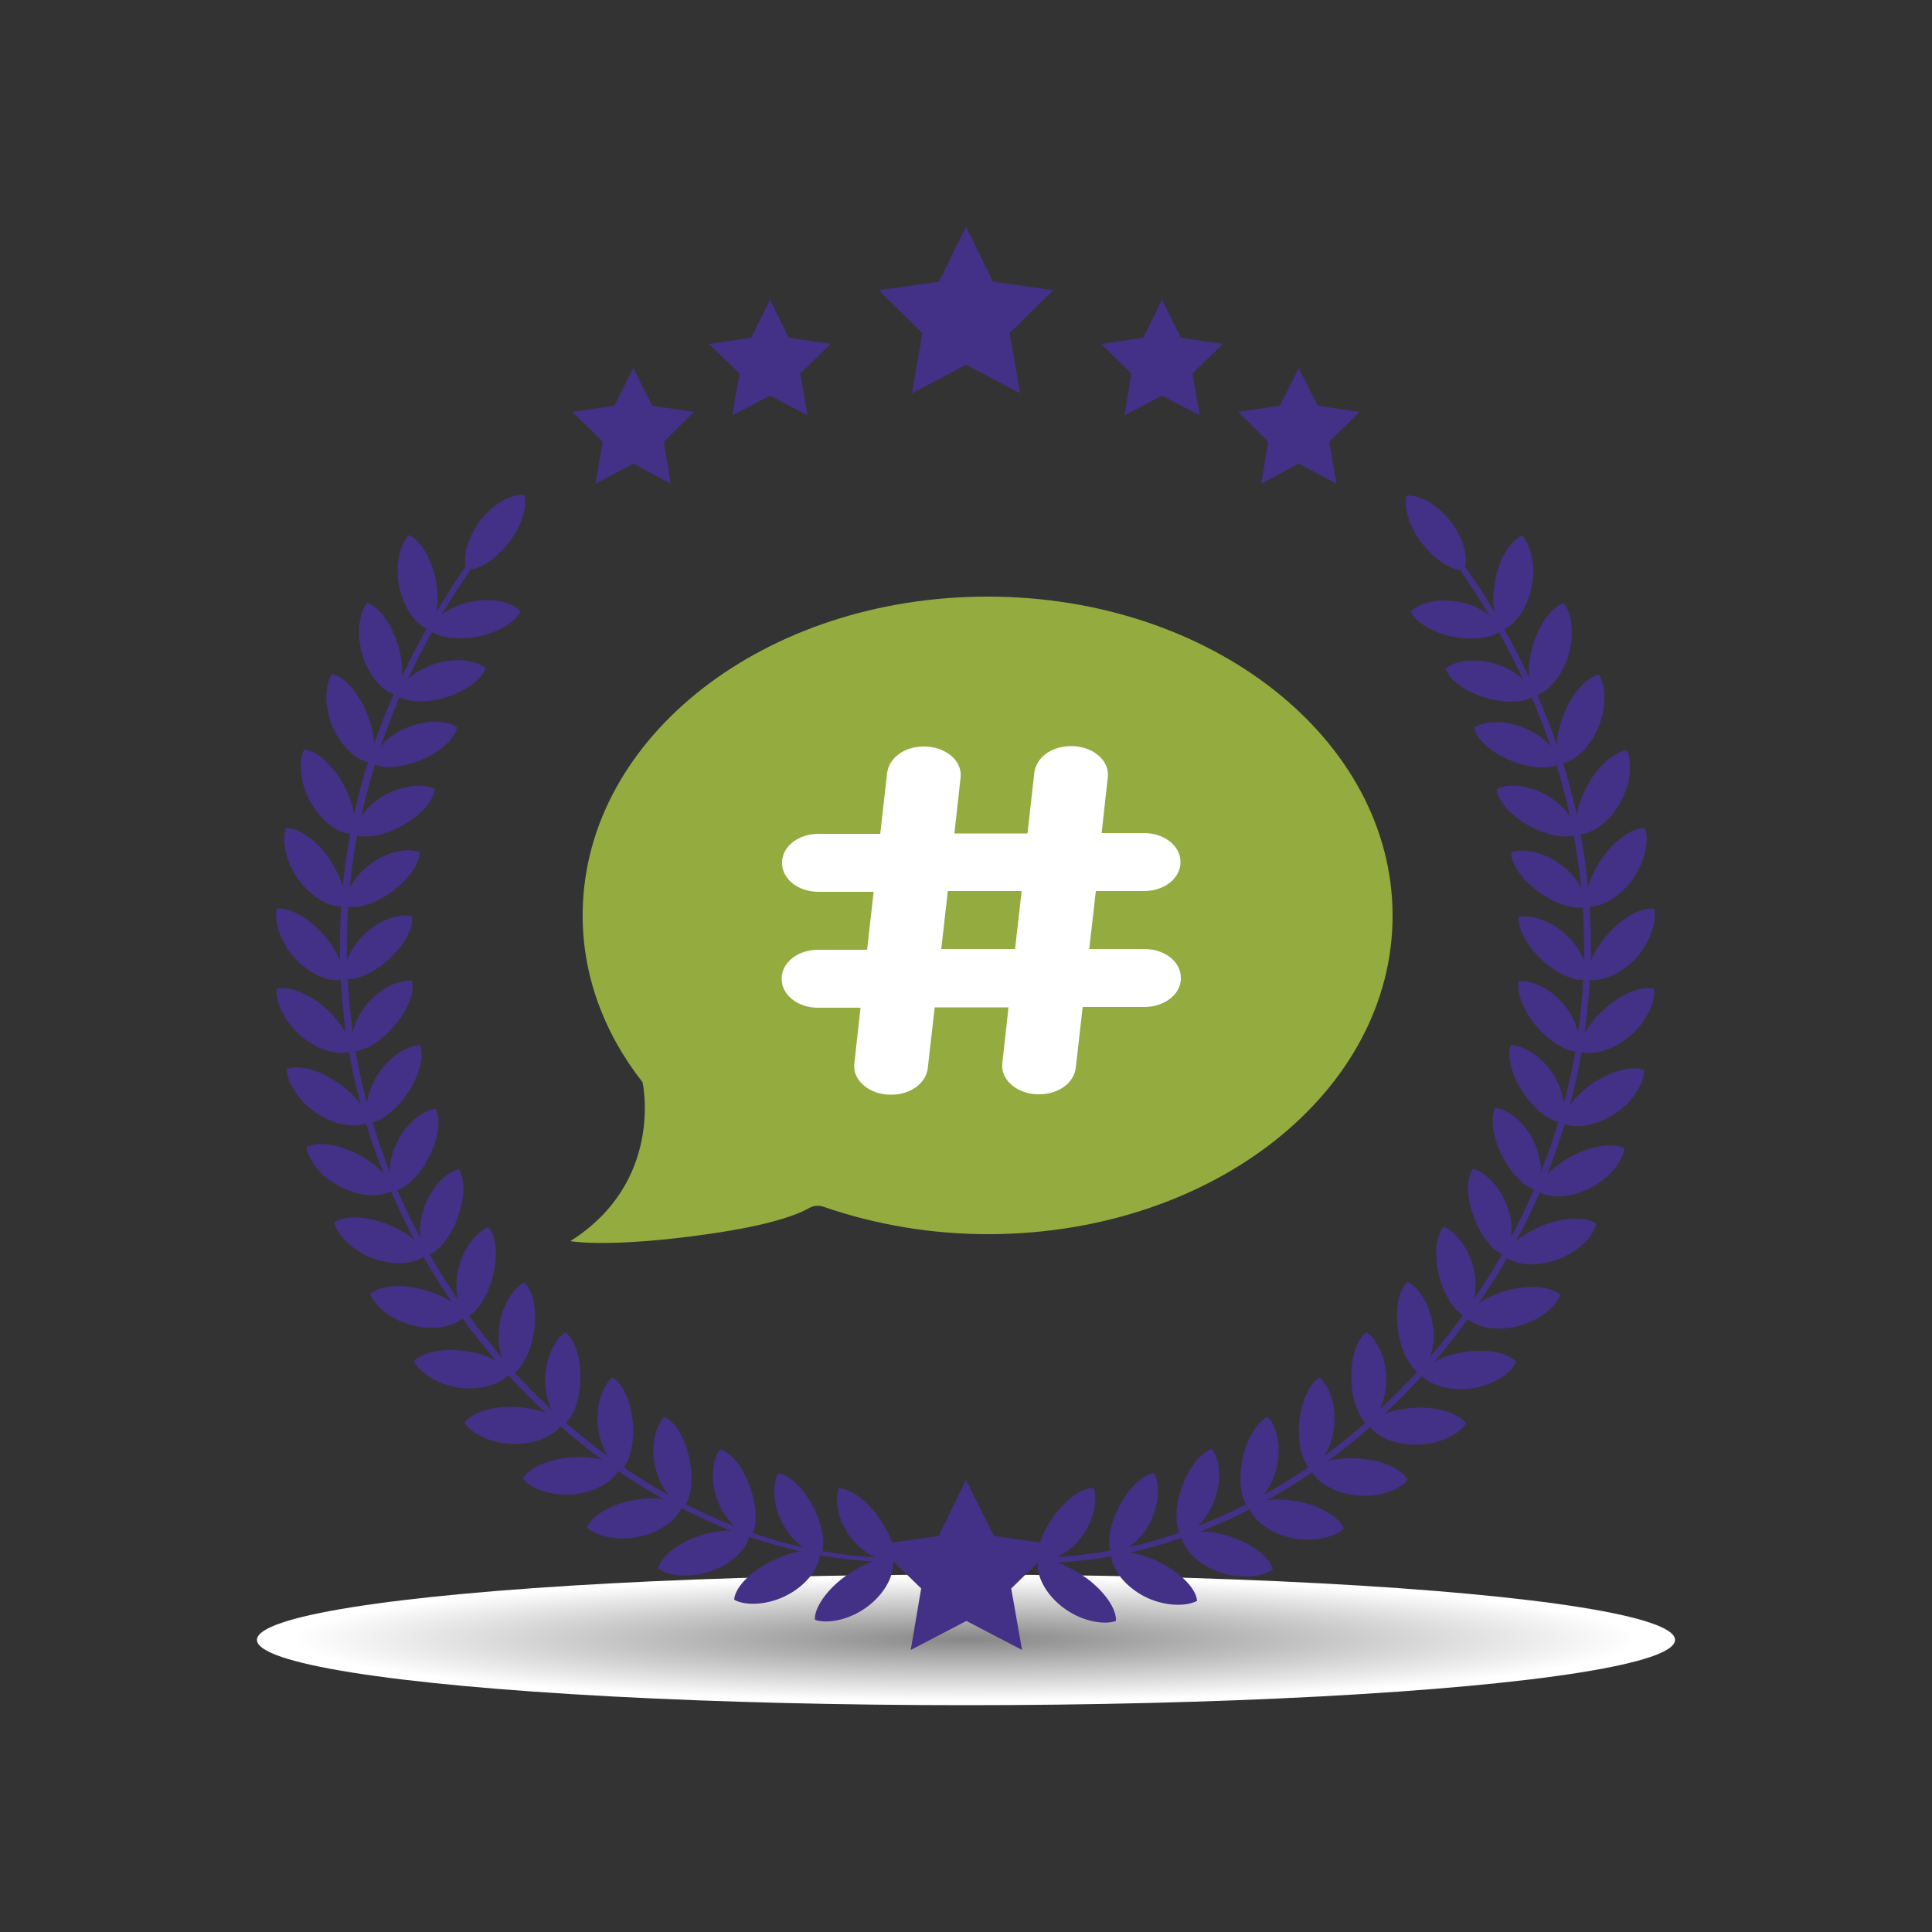 <svg xmlns="http://www.w3.org/2000/svg" xmlns:xlink="http://www.w3.org/1999/xlink" id="Layer_1" x="0px" y="0px" width="500px" height="500px" viewBox="0 0 500 500" style="enable-background:new 0 0 500 500;" xml:space="preserve"><rect x="0" y="0" width="500" height="500" fill="#333333" stroke="none"/><radialGradient id="SVGID_1_" cx="224.269" cy="1841.169" r="113.456" gradientTransform="matrix(1.617 0 0 0.149 -112.688 149.879)" gradientUnits="userSpaceOnUse">	<stop offset="0" style="stop-color:#878787"></stop>	<stop offset="0.948" style="stop-color:#FFFFFF"></stop></radialGradient><ellipse style="fill:url(#SVGID_1_);" cx="250" cy="424.4" rx="183.5" ry="16.9"></ellipse><g>	<g>		<g>			<path style="fill:#433087;" d="M421.5,268.4c4.8-3.9,7-9.5,6.6-12.5c-2.7-0.8-7.8,0.8-12.4,4.8c-2.5,2.2-4.4,4.5-5.6,6.6    c0.6-4.3,1-8.6,1.3-12.9l0,0c0-0.3,0-0.6,0-0.8c0,0,0,0,0,0l0,0c0,0,0,0,0,0c2.8,0.4,7.5-1.1,11.6-5.2c4.3-4.5,5.8-10.2,5.1-13.2    c-2.8-0.5-7.6,1.7-11.7,6.2c-2.2,2.4-3.8,5-4.7,7.2c0.1-4.7,0-9.3-0.3-14c2.8,0.1,7.3-2,10.8-6.6c3.8-5,4.6-10.8,3.5-13.7    c-2.8-0.2-7.3,2.6-10.9,7.5c-1.9,2.7-3.2,5.4-3.8,7.8c-0.4-4.3-1-8.6-1.8-12.9l0,0c0-0.2-0.1-0.4-0.1-0.6c0-0.1,0-0.1,0-0.2h0    c0,0,0,0,0,0c2.8-0.2,7.1-2.8,10-7.8c3.2-5.4,3.3-11.3,1.9-13.9c-2.8,0.2-7,3.4-10,8.7c-1.6,2.9-2.6,5.7-2.9,8.1    c-1-4.6-2.2-9.1-3.6-13.5c2.7-0.5,6.7-3.6,9-8.9c2.5-5.7,2-11.5,0.3-14c-2.8,0.5-6.6,4.2-8.9,9.8c-1.3,3.1-1.9,6-2,8.4    c-1.4-4.1-3-8.2-4.7-12.2l0,0c-0.1-0.3-0.2-0.5-0.4-0.8c2.7-0.8,6.2-4.3,8-9.8c1.9-5.9,0.8-11.6-1.1-13.9    c-2.7,0.8-6.1,4.8-7.9,10.6c-1,3.2-1.3,6.1-1.1,8.6c-2-4.2-4.1-8.4-6.4-12.5c2.6-1.1,5.8-4.9,7-10.5c1.4-6.1-0.3-11.6-2.4-13.7    c-2.6,1-5.7,5.3-6.9,11.3c-0.6,3.2-0.7,6.2-0.2,8.6c-2.3-4-4.8-7.9-7.5-11.6l-0.2,0.1c0.8-2.7-0.2-7.6-3.7-12.1    c-3.8-4.8-8.6-7-11.4-6.6c-0.7,2.6,0.4,7.7,4,12.3c3.3,4.3,7.4,6.8,10.2,7l-0.2,0.1c2.6,3.8,5.1,7.6,7.4,11.5    c-1.9-1.5-4.5-2.8-7.6-3.4c-5.8-1.2-10.8,0.4-12.7,2.4c0.9,2.4,4.8,5.2,10.4,6.5c5.3,1.1,10.2,0.5,12.4-1.1    c2.2,4,4.3,8.1,6.3,12.3c-1.7-1.7-4.2-3.2-7.2-4.1c-5.7-1.7-10.8-0.6-12.9,1.2c0.7,2.4,4.2,5.6,9.8,7.4c5.1,1.7,10,1.5,12.5,0.1    c0,0,0,0,0,0v0c1.8,4.2,3.4,8.4,4.9,12.7c-1.5-1.8-3.8-3.6-6.8-4.8c-5.5-2.3-10.6-1.7-13-0.1c0.4,2.5,3.6,6,8.9,8.3    c4.9,2.2,9.8,2.5,12.4,1.4c1.4,4.4,2.5,8.8,3.5,13.3c-1.3-2-3.4-4-6.2-5.6c-5.2-2.9-10.4-2.8-12.8-1.5c0.1,2.5,2.9,6.3,7.9,9.2    c4.6,2.7,9.4,3.6,12.1,2.8c0,0.1,0,0.1,0,0.2c0.8,4.4,1.5,8.9,1.9,13.4c-1.1-2.1-2.9-4.4-5.5-6.2c-4.8-3.5-10-4-12.6-3    c-0.1,2.5,2.2,6.5,6.8,10c4.3,3.2,9,4.7,11.7,4.2c0.3,4.6,0.4,9.2,0.3,13.8c-0.8-2.2-2.4-4.7-4.7-6.8c-4.4-4-9.4-5.1-12.1-4.5    c-0.4,2.4,1.4,6.7,5.5,10.7c3.8,3.7,8.3,5.8,11.1,5.6c0,0,0,0,0,0c-0.2,4.5-0.7,9.1-1.3,13.6c-0.5-2.3-1.8-5-3.8-7.4    c-3.9-4.5-8.7-6.2-11.5-5.9c-0.7,2.4,0.6,6.8,4.2,11.3c3.3,4.1,7.6,6.7,10.4,6.9c-0.8,4.5-1.8,9-3,13.4c-0.3-2.4-1.2-5.1-2.9-7.8    c-3.3-4.9-8-7.2-10.8-7.2c-1,2.3-0.2,6.9,2.8,11.7c2.9,4.5,6.7,7.6,9.5,8.1c-0.1,0.2-0.1,0.4-0.2,0.6c-1.2,4.2-2.7,8.3-4.3,12.3    c0-2.4-0.6-5.3-2-8.1c-2.6-5.3-7.1-8.1-9.8-8.4c-1.2,2.1-1,6.8,1.5,12c2.4,4.8,5.8,8.3,8.5,9.1c-1.8,4.2-3.8,8.3-5.9,12.4    c0.3-2.4,0-5.3-1.1-8.2c-2.1-5.5-6.1-8.9-8.8-9.5c-1.5,2-1.9,6.7,0.1,12.1c1.7,5,4.9,8.9,7.4,10c-0.1,0.2-0.2,0.4-0.3,0.6    c-2.2,3.8-4.5,7.4-6.9,11c0.5-2.3,0.6-5.2-0.2-8.3c-1.5-5.7-5.1-9.5-7.7-10.4c-1.7,1.8-2.6,6.4-1.3,12.1    c1.2,5.2,3.8,9.4,6.3,10.8c-2.7,3.7-5.5,7.3-8.5,10.8c0.8-2.2,1.2-5.1,0.7-8.3c-0.8-5.8-4-10-6.5-11.2c-1.9,1.6-3.3,6.1-2.6,11.9    c0.6,5.3,2.8,9.7,5,11.4c0,0,0,0,0,0.1c-3.1,3.3-6.3,6.6-9.6,9.7c1-2.2,1.7-5,1.7-8.1c-0.2-6-2.8-10.4-5.2-11.9    c-2.1,1.4-3.9,5.7-3.9,11.5c0,5.4,1.7,10,3.7,11.9c-3.5,3-7,5.9-10.7,8.6c1.3-2,2.3-4.7,2.6-7.9c0.6-5.9-1.7-10.6-3.8-12.4    c-2.2,1.2-4.5,5.2-5.2,10.9c-0.6,5.3,0.5,10.1,2.3,12.3c0,0,0,0,0,0c-3.8,2.6-7.6,5-11.6,7.2c1.5-1.8,2.8-4.4,3.5-7.5    c1.2-5.8-0.4-10.7-2.4-12.7c-2.3,0.9-5.1,4.6-6.4,10.2c-1.2,5.2-0.7,10.1,0.8,12.4c-4.1,2.1-8.2,4-12.5,5.6c1.7-1.6,3.4-4,4.4-7    c2-5.6,1-10.7-0.7-12.9c-2.4,0.6-5.5,3.8-7.6,9.2c-1.9,4.9-2.1,9.9-0.9,12.4c-0.3,0.1-0.5,0.2-0.8,0.3v0c-4,1.4-8.2,2.6-12.3,3.5    c2-1.3,4-3.4,5.5-6.3c2.7-5.2,2.4-10.5,1.1-12.9c-2.4,0.3-5.9,3-8.7,8c-2.6,4.6-3.5,9.4-2.7,12.1c-4.5,0.8-9.1,1.4-13.7,1.6    c2.2-1,4.5-2.7,6.4-5.3c3.5-4.7,4-9.9,3-12.5c-2.4-0.2-6.2,2-9.7,6.5c-3.2,4.1-5,8.7-4.7,11.5c-0.3,0-0.6,0-0.9,0v1.5    c0.3,0,0.6,0,0.9,0c-0.3,2.8,1.5,7.4,6.1,11.1c5,4,11.1,4.9,14.1,3.8c0.2-2.9-2.6-7.3-7.5-11c-2.7-1.9-5.3-3.3-7.6-4.1    c4.6-0.3,9.3-0.8,13.9-1.6c0.2,2.8,2.7,7,7.9,10c5.5,3.1,11.6,3,14.3,1.5c-0.2-2.9-3.7-6.8-9.1-9.7c-2.9-1.5-5.8-2.4-8.2-2.8    c4.5-1,9-2.3,13.3-3.8l0,0c0,0,0,0,0,0c0.6,2.7,3.8,6.6,9.3,8.7c5.9,2.2,11.8,1.3,14.3-0.5c-0.6-2.8-4.6-6.3-10.3-8.3    c-3.1-1.1-6.1-1.6-8.5-1.5c4.4-1.7,8.6-3.6,12.8-5.8c1,2.6,4.7,6,10.4,7.3c6.1,1.5,11.8-0.2,14-2.3c-1-2.6-5.4-5.7-11.3-6.9    c-3.3-0.7-6.3-0.8-8.7-0.4c3.8-2.1,7.5-4.4,11.1-6.8l0,0c0.2-0.2,0.5-0.3,0.7-0.5c0,0,0,0,0,0l0,0c0,0,0,0,0,0    c1.3,2.5,5.4,5.3,11.2,6c6.2,0.7,11.7-1.6,13.5-4c-1.3-2.5-5.9-5-12-5.5c-3.3-0.3-6.3,0-8.6,0.6c3.8-2.8,7.4-5.7,10.9-8.8    c1.6,2.3,6,4.6,11.8,4.6c6.2,0,11.4-2.9,13-5.5c-1.6-2.3-6.5-4.3-12.6-4.1c-3.3,0.1-6.2,0.7-8.5,1.6c3.2-3,6.2-6,9.2-9.2l0,0    c0.2-0.2,0.4-0.4,0.5-0.6c0,0,0,0,0,0v0c0,0,0,0,0,0c1.9,2.1,6.5,3.9,12.2,3.3c6.2-0.7,11-4.1,12.2-6.9c-1.8-2.2-6.9-3.5-13-2.7    c-3.3,0.5-6.1,1.4-8.2,2.6c3-3.5,5.9-7.2,8.7-11c2.1,1.9,6.9,3.2,12.5,1.9c6.1-1.4,10.4-5.3,11.4-8.2c-2.1-1.9-7.3-2.8-13.2-1.3    c-3.2,0.8-5.9,2.1-7.9,3.5c2.4-3.6,4.8-7.3,6.9-11l0,0c0-0.1,0.1-0.1,0.1-0.2c0.1-0.2,0.2-0.4,0.3-0.5l0,0c0,0,0,0,0,0    c2.3,1.6,7.2,2.4,12.7,0.5c5.9-2,9.8-6.4,10.4-9.4c-2.2-1.7-7.5-1.9-13.2,0.2c-3.1,1.2-5.7,2.7-7.5,4.3c2.2-4.1,4.2-8.3,6.1-12.6    c2.4,1.4,7.4,1.6,12.6-0.9c5.6-2.7,9-7.5,9.3-10.5c-2.5-1.4-7.7-1-13.1,1.7c-2.9,1.5-5.3,3.3-6.9,5.1c1.6-4,3-8.1,4.3-12.3l0,0    c0-0.1,0-0.1,0.1-0.2c0.1-0.2,0.1-0.4,0.2-0.6l0,0c0,0,0,0,0,0c2.6,1.1,7.6,0.7,12.5-2.4c5.3-3.3,8.1-8.5,8-11.6    c-2.6-1.1-7.8-0.1-12.9,3.2c-2.8,1.8-4.9,3.9-6.3,5.9c1.2-4.5,2.2-9.1,3-13.7C412.1,273,417,272.1,421.5,268.4z"></path>			<path style="fill:#433087;" d="M232.3,403.2c-0.3,0-0.6,0-0.9,0c0.3-2.8-1.5-7.4-4.7-11.5c-3.5-4.4-7.3-6.6-9.7-6.5    c-0.9,2.6-0.5,7.8,3,12.5c1.9,2.6,4.3,4.3,6.5,5.3c-4.6-0.2-9.2-0.8-13.7-1.6c0.8-2.7-0.2-7.6-2.7-12.1c-2.8-5-6.3-7.7-8.7-8    c-1.3,2.4-1.7,7.7,1.1,12.9c1.5,2.9,3.5,5,5.5,6.3c-4.2-0.9-8.3-2.1-12.4-3.5v0c-0.3-0.1-0.5-0.2-0.8-0.3c1.2-2.5,1-7.5-0.9-12.4    c-2-5.4-5.2-8.6-7.6-9.2c-1.7,2.2-2.7,7.3-0.7,12.9c1,3,2.7,5.4,4.5,7c-4.3-1.7-8.5-3.6-12.6-5.7c1.5-2.4,2-7.2,0.8-12.4    c-1.3-5.6-4.1-9.3-6.4-10.2c-2,2-3.6,6.9-2.4,12.7c0.7,3.1,2,5.7,3.5,7.5c-4-2.2-7.9-4.6-11.6-7.2l0,0c0,0,0,0,0,0    c1.8-2.1,2.9-7,2.3-12.3c-0.6-5.7-3-9.8-5.2-10.9c-2.2,1.7-4.4,6.5-3.8,12.4c0.3,3.2,1.3,5.9,2.6,8c-3.7-2.7-7.3-5.6-10.8-8.7    c2.1-1.9,3.7-6.5,3.7-11.9c0-5.8-1.8-10.1-3.9-11.5c-2.4,1.5-5,5.9-5.2,11.9c-0.1,3.2,0.6,6,1.7,8.2c-3.3-3.1-6.5-6.3-9.6-9.7    c0,0,0,0,0,0c2.3-1.7,4.4-6.1,5.1-11.4c0.7-5.8-0.7-10.2-2.6-11.9c-2.5,1.2-5.7,5.4-6.5,11.2c-0.4,3.2-0.1,6.1,0.8,8.3    c-3-3.5-5.9-7.1-8.6-10.9c2.4-1.4,5.1-5.5,6.3-10.8c1.3-5.6,0.4-10.3-1.3-12.1c-2.6,0.9-6.2,4.7-7.7,10.4c-0.8,3.1-0.7,6-0.2,8.3    c-2.5-3.6-4.8-7.3-7-11.1c-0.1-0.2-0.2-0.4-0.3-0.5c2.6-1.1,5.7-5,7.4-10c1.9-5.5,1.6-10.1,0.1-12.1c-2.7,0.6-6.7,3.9-8.8,9.5    c-1.1,3-1.4,5.9-1.1,8.3c-2.2-4.1-4.1-8.2-6-12.4c2.7-0.8,6.2-4.3,8.5-9.1c2.5-5.2,2.7-9.9,1.4-12c-2.7,0.3-7.2,3.2-9.8,8.4    c-1.5,2.9-2.1,5.7-2,8.1c-1.6-4.1-3-8.2-4.3-12.4c-0.1-0.2-0.1-0.4-0.2-0.6c2.8-0.5,6.6-3.6,9.5-8.1c3.1-4.9,3.8-9.5,2.8-11.8    c-2.8,0-7.4,2.3-10.7,7.2c-1.8,2.6-2.7,5.4-3,7.8c-1.2-4.5-2.2-9-3-13.5c2.8-0.2,7.1-2.8,10.4-6.9c3.7-4.5,4.9-9,4.2-11.3    c-2.8-0.3-7.6,1.4-11.5,5.9c-2.1,2.4-3.3,5.1-3.8,7.4c-0.6-4.5-1.1-9.1-1.3-13.6c0,0,0,0,0-0.1c2.8,0.1,7.3-1.9,11.1-5.6    c4.2-4,6-8.3,5.5-10.7c-2.7-0.7-7.8,0.5-12.1,4.5c-2.3,2.2-3.9,4.6-4.7,6.9c-0.1-4.6,0-9.2,0.3-13.8c2.8,0.5,7.5-1,11.7-4.2    c4.6-3.5,6.9-7.5,6.8-10c-2.6-1-7.8-0.5-12.6,3c-2.6,1.9-4.4,4.1-5.5,6.3c0.4-4.5,1.1-9,1.9-13.4c0-0.1,0-0.1,0-0.2    c2.7,0.8,7.5-0.1,12.2-2.8c5-2.9,7.8-6.7,7.9-9.2c-2.5-1.3-7.7-1.3-12.8,1.5c-2.8,1.5-4.9,3.6-6.2,5.6c1-4.5,2.2-9,3.5-13.4    c2.6,1.1,7.5,0.7,12.4-1.4c5.3-2.3,8.5-5.8,8.9-8.3c-2.3-1.6-7.4-2.2-13,0.1c-2.9,1.2-5.3,3-6.8,4.9c1.5-4.3,3.1-8.6,4.9-12.8h0    c0,0,0,0,0,0c2.4,1.4,7.4,1.6,12.5-0.1c5.5-1.8,9-5,9.8-7.4c-2.1-1.8-7.2-2.9-12.9-1.2c-3,0.9-5.5,2.5-7.3,4.1    c2-4.2,4.1-8.3,6.3-12.3c2.3,1.6,7.2,2.3,12.5,1.1c5.6-1.3,9.5-4.1,10.4-6.5c-2-2-7-3.6-12.7-2.4c-3.2,0.6-5.8,1.9-7.7,3.4    c2.3-3.9,4.8-7.8,7.4-11.6l-0.2-0.1c2.8-0.2,6.9-2.7,10.2-7c3.6-4.6,4.8-9.7,4-12.3c-2.8-0.4-7.7,1.8-11.4,6.6    c-3.4,4.5-4.5,9.4-3.7,12.1l-0.2-0.1c-2.6,3.8-5.1,7.7-7.4,11.6c0.4-2.4,0.4-5.3-0.3-8.5c-1.2-6-4.3-10.3-6.9-11.3    c-2.1,2.1-3.8,7.6-2.4,13.7c1.2,5.6,4.4,9.4,7,10.5c-2.3,4.1-4.4,8.2-6.4,12.4c0.2-2.4-0.1-5.4-1.1-8.5    c-1.8-5.8-5.2-9.8-7.9-10.6c-1.9,2.3-3,8-1.1,13.9c1.8,5.5,5.3,8.9,8,9.8c-0.1,0.3-0.2,0.5-0.4,0.8l0,0c-1.7,4-3.3,8-4.7,12.1    c-0.1-2.4-0.7-5.3-2-8.4c-2.3-5.6-6.2-9.3-8.9-9.8c-1.7,2.5-2.2,8.3,0.3,14c2.4,5.3,6.3,8.3,9,8.9c-1.4,4.4-2.6,8.9-3.6,13.5    c-0.3-2.4-1.3-5.2-2.9-8.1c-3-5.3-7.2-8.6-10-8.7c-1.4,2.7-1.3,8.6,1.9,14c2.9,5,7.2,7.6,10,7.8c0,0,0,0,0,0h0c0,0.1,0,0.1,0,0.2    c0,0.2-0.1,0.4-0.1,0.6l0,0c-0.8,4.3-1.4,8.6-1.8,12.9c-0.6-2.3-1.9-5-3.8-7.7c-3.6-5-8.1-7.7-10.9-7.5    c-1.1,2.8-0.3,8.7,3.5,13.7c3.5,4.6,8,6.7,10.8,6.6c-0.3,4.6-0.4,9.3-0.3,14c-0.9-2.2-2.5-4.8-4.7-7.2c-4.1-4.5-9-6.7-11.7-6.2    c-0.7,3,0.7,8.7,5.1,13.2c4.1,4.2,8.8,5.7,11.5,5.2c0,0,0,0,0,0h0c0,0,0,0,0,0c0,0.3,0,0.6,0,0.8l0,0c0.3,4.3,0.7,8.6,1.3,12.9    c-1.2-2.1-3-4.4-5.5-6.6c-4.6-4-9.7-5.6-12.4-4.8c-0.4,3,1.8,8.5,6.6,12.5c4.6,3.7,9.4,4.6,12.1,3.8c0.8,4.6,1.8,9.1,3,13.6    c-1.4-2-3.5-4-6.3-5.9c-5.1-3.4-10.3-4.4-12.8-3.2c0,3,2.8,8.3,8,11.6c4.9,3.1,9.9,3.5,12.5,2.4c0,0,0,0,0,0l0,0    c0.1,0.2,0.1,0.4,0.2,0.6c0,0.1,0,0.2,0.1,0.2l0,0c1.2,4.1,2.7,8.2,4.3,12.2c-1.6-1.8-4-3.6-6.9-5.1c-5.5-2.7-10.7-3.2-13.1-1.7    c0.3,3,3.7,7.9,9.3,10.5c5.2,2.5,10.2,2.3,12.6,0.9c1.8,4.3,3.9,8.5,6,12.6c-1.8-1.6-4.4-3.1-7.5-4.3c-5.7-2.1-11-1.9-13.2-0.2    c0.7,3,4.6,7.4,10.4,9.4c5.5,1.9,10.4,1.1,12.7-0.5c0,0,0,0,0,0l0,0c0.1,0.2,0.2,0.4,0.3,0.5c0,0.1,0.1,0.1,0.1,0.2l0,0    c2.2,3.7,4.5,7.4,6.9,11c-2-1.4-4.7-2.6-7.9-3.4c-5.9-1.5-11.1-0.7-13.2,1.3c1,2.9,5.3,6.8,11.4,8.2c5.6,1.3,10.4,0,12.5-1.9    c2.7,3.8,5.6,7.4,8.6,10.9c-2.1-1.2-4.9-2.1-8.2-2.5c-6.1-0.8-11.1,0.6-13,2.7c1.3,2.8,6.1,6.2,12.2,6.9    c5.7,0.6,10.4-1.2,12.2-3.3c0,0,0,0,0,0h0c0,0,0,0,0,0c0.2,0.2,0.4,0.4,0.6,0.6l0,0c2.9,3.2,6,6.3,9.2,9.2    c-2.2-0.9-5.1-1.5-8.5-1.6c-6.1-0.2-11,1.8-12.6,4.1c1.6,2.6,6.7,5.5,13,5.5c5.8,0,10.2-2.3,11.8-4.6c3.5,3.1,7.1,6,10.9,8.7    c-2.3-0.6-5.3-0.9-8.6-0.6c-6.1,0.6-10.7,3-12,5.5c1.8,2.4,7.3,4.7,13.5,4c5.8-0.7,9.8-3.5,11.2-6c0,0,0,0,0,0l0,0c0,0,0,0,0,0    c0.2,0.2,0.5,0.3,0.7,0.5l0,0c3.6,2.4,7.3,4.7,11.1,6.8c-2.4-0.4-5.4-0.3-8.6,0.4c-6,1.2-10.3,4.3-11.3,6.9    c2.2,2.1,7.9,3.8,14,2.3c5.6-1.3,9.4-4.7,10.4-7.3c4.2,2.1,8.4,4.1,12.8,5.8c-2.4,0-5.4,0.4-8.5,1.5c-5.8,2-9.7,5.6-10.3,8.3    c2.4,1.9,8.4,2.8,14.3,0.5c5.5-2.1,8.7-5.9,9.3-8.7c0,0,0,0,0,0l0,0c4.3,1.5,8.8,2.8,13.3,3.8c-2.4,0.3-5.2,1.3-8.1,2.8    c-5.5,2.9-8.9,6.8-9.1,9.7c2.7,1.6,8.8,1.6,14.3-1.5c5.1-2.9,7.7-7.2,7.9-10c4.6,0.8,9.2,1.4,13.8,1.6c-2.3,0.7-4.9,2.1-7.6,4.1    c-4.9,3.7-7.7,8.2-7.5,11c3,1.1,9.1,0.2,14.1-3.8c4.6-3.7,6.4-8.3,6.1-11.1c0.3,0,0.6,0,0.9,0V403.2z"></path>		</g>		<path style="fill:#433087;" d="M226.8,399.8l16.1-2.3L250,383l7.2,14.5l16.1,2.3l-11.6,11.3l2.8,15.9l-14.4-7.5l-14.4,7.5   l2.7-15.9L226.8,399.8z"></path>	</g>	<g>		<g>			<polygon style="fill:#433087;" points="215,89 207.1,96.7 209,107.5 199.3,102.4 189.5,107.5 191.4,96.7 183.5,89 194.4,87.4     199.3,77.5 204.1,87.4    "></polygon>			<polygon style="fill:#433087;" points="316.5,89 308.6,96.7 310.5,107.5 300.7,102.4 291,107.5 292.8,96.7 285,89 295.9,87.4     300.7,77.5 305.6,87.4    "></polygon>		</g>		<g>			<polygon style="fill:#433087;" points="351.9,106.6 344,114.3 345.9,125.2 336.1,120 326.4,125.2 328.2,114.3 320.4,106.6     331.2,105 336.1,95.2 341,105    "></polygon>			<polygon style="fill:#433087;" points="179.6,106.6 171.8,114.3 173.6,125.2 163.9,120 154.1,125.2 156,114.3 148.1,106.6     159,105 163.9,95.2 168.8,105    "></polygon>		</g>		<polygon style="fill:#433087;" points="272.6,75.1 261.3,86.2 264,101.8 250,94.4 236,101.8 238.7,86.2 227.4,75.1 243,72.9    250,58.7 257,72.9   "></polygon>	</g></g><g>	<path style="fill:#94AB3F;" d="M255.6,154.4c-57.5,0-104,36.1-104.8,81.3c-0.3,16.3,5.4,31.5,15.5,44.4l0,0c0,0,5.7,25.7-18.7,41.1  c0,0,9.9,1.9,36.2-1.9c15.9-2.3,22.7-5,25.7-6.7c1-0.6,2.4-0.7,3.6-0.3c13.3,4.6,28,7.2,43.5,7.1c57.7-0.4,103.8-37.1,103.8-82.4  C360.4,191.3,313.5,154.4,255.6,154.4z"></path>	<path style="fill:#FFFFFF;" d="M296.1,230.6c5.2,0,9.4-3.3,9.4-7.4V223c0-4.1-4.2-7.4-9.4-7.4h-11l1.6-14.5c0.5-4.3-3.9-8-9.4-8  h-0.2c-4.9,0-8.9,2.9-9.4,6.8l-1.8,15.8H247l1.6-14.5c0.5-4.3-3.9-8-9.4-8H239c-4.9,0-8.9,2.9-9.4,6.8l-1.8,15.8h-16  c-5.2,0-9.4,3.3-9.4,7.4v0.2c0,4.1,4.2,7.4,9.4,7.4h14.3l-1.7,15h-12.7c-5.2,0-9.4,3.3-9.4,7.4v0.2c0,4.1,4.2,7.4,9.4,7.4h11  l-1.6,14.5c-0.5,4.3,3.9,8,9.4,8h0.2c4.9,0,8.9-2.9,9.4-6.8l1.8-15.8H261l-1.6,14.5c-0.5,4.3,3.9,8,9.4,8h0.2  c4.9,0,8.9-2.9,9.4-6.8l1.8-15.8h16c5.2,0,9.4-3.3,9.4-7.4V253c0-4.1-4.2-7.4-9.4-7.4h-14.3l1.7-15H296.1z M262.7,245.6h-19.1  l1.7-15h19.1L262.7,245.6z"></path></g></svg>